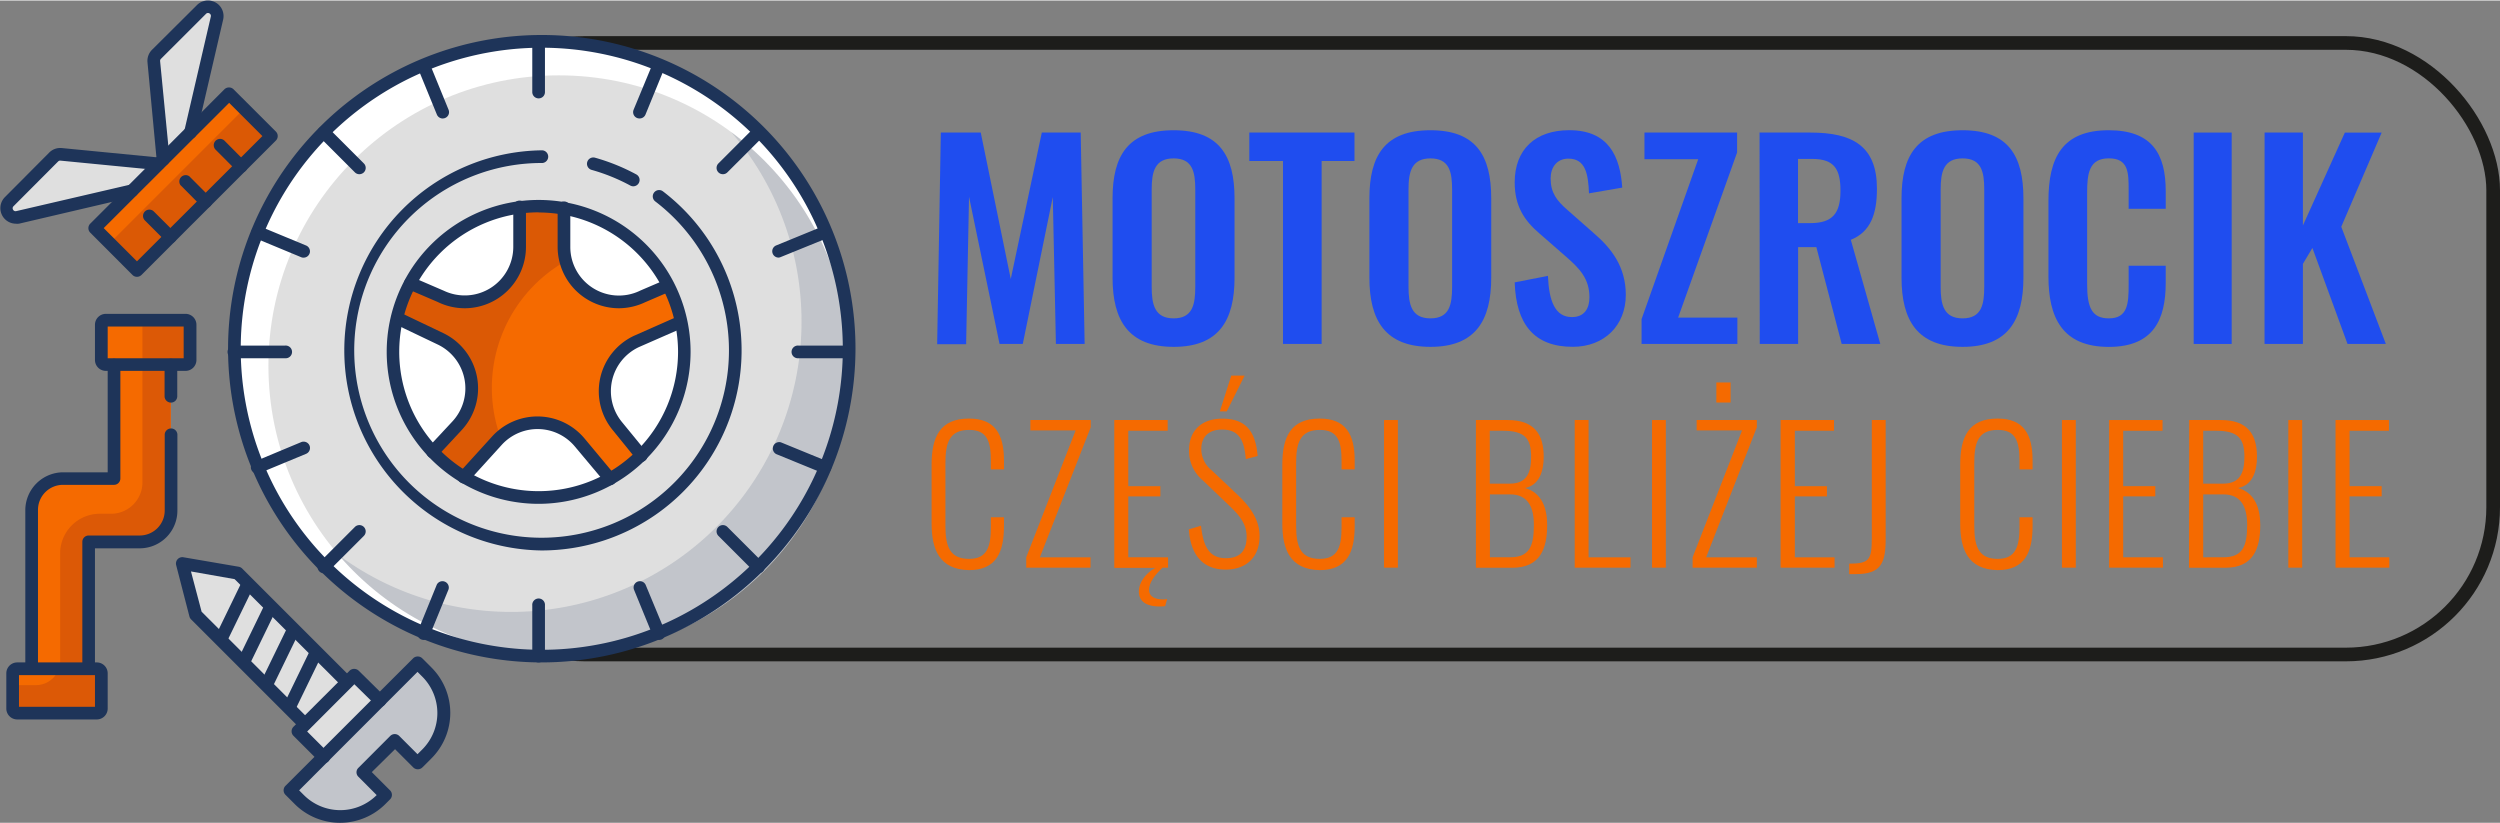 <svg height="82" width="249" id="Warstwa_1" data-name="Warstwa 1" xmlns="http://www.w3.org/2000/svg" viewBox="0 0 526.51 173.17"><rect x="0" y="0" width="526.51" height="173.17" fill="#808080" stroke="none"/><defs><style>.cls-1{fill:#1f4def;}.cls-2{fill:#f56a00;}.cls-3{fill:none;stroke:#1d1d1b;stroke-miterlimit:10;stroke-width:2.88px;}.cls-4{fill:#fff;}.cls-5{fill:#dfdfdf;}.cls-6,.cls-7{fill:#1e3459;}.cls-6{opacity:0.15;}.cls-10,.cls-8{fill:#76151d;}.cls-8,.cls-9{opacity:0.2;}</style></defs><path class="cls-1" d="M198.14,27.81h8.41l6.32,30.84,6.54-30.84h8.19l.83,44.52h-6.05l-.66-30.94L215.4,72.33h-4.89l-6.43-31-.61,31.05h-6.1Z"/><path class="cls-1" d="M234.31,58.37V41.66c0-9,3.3-14.34,12.86-14.34S260,32.65,260,41.66V58.37c0,9-3.3,14.57-12.81,14.57S234.31,67.38,234.31,58.37Zm17.42,1.92V39.79c0-3.73-.6-6.54-4.56-6.54s-4.62,2.81-4.62,6.54v20.5c0,3.69.61,6.65,4.62,6.65S251.73,64,251.73,60.29Z"/><path class="cls-1" d="M270.2,33.8h-7.09v-6h22.15v6h-6.92V72.33H270.2Z"/><path class="cls-1" d="M288.4,58.37V41.66c0-9,3.29-14.34,12.86-14.34s12.8,5.33,12.8,14.34V58.37c0,9-3.3,14.57-12.8,14.57S288.4,67.38,288.4,58.37Zm17.42,1.92V39.79c0-3.73-.61-6.54-4.56-6.54s-4.62,2.81-4.62,6.54v20.5c0,3.69.6,6.65,4.62,6.65S305.82,64,305.82,60.29Z"/><path class="cls-1" d="M319,59.36l7-1.37c.22,5.27,1.48,8.68,5.05,8.68,2.59,0,3.69-1.76,3.69-4.18,0-3.84-2-6-4.9-8.52l-5.6-4.89C321,46.33,319,43.26,319,38.31c0-7,4.4-11,11.49-11,8.35,0,10.72,5.6,11.16,12.09l-7,1.21c-.17-4.18-.77-7.31-4.35-7.31-2.41,0-3.73,1.81-3.73,4.17,0,3,1.26,4.68,3.62,6.71l5.55,4.89c3.63,3.13,6.66,7,6.66,12.92,0,6.43-4.51,10.94-11.16,10.94C323.13,72.94,319.29,68.21,319,59.36Z"/><path class="cls-1" d="M345.72,67.11l11.93-33.69H346.33V27.81h19.51V32L353.42,66.78H365.9v5.55H345.72Z"/><path class="cls-1" d="M370.57,27.81h10.72c8.9,0,14,2.86,14,11.82,0,5.33-1.32,9.07-5.5,10.77L396,72.33h-8.13l-5.34-20.39h-3.84V72.33h-8.08Zm10.66,19.07c4.67,0,6.38-2,6.38-6.81,0-4.51-1.27-6.71-5.94-6.71h-3V46.88Z"/><path class="cls-1" d="M400.47,58.37V41.66c0-9,3.3-14.34,12.86-14.34s12.81,5.33,12.81,14.34V58.37c0,9-3.3,14.57-12.81,14.57S400.47,67.38,400.47,58.37Zm17.42,1.92V39.79c0-3.73-.6-6.54-4.56-6.54s-4.62,2.81-4.62,6.54v20.5c0,3.69.61,6.65,4.62,6.65S417.89,64,417.89,60.29Z"/><path class="cls-1" d="M431.41,58.1V42.21c0-9.12,2.92-14.89,12.7-14.89,9.12,0,12,5,12,12.8v3.74h-7.81V40c0-3.73,0-6.76-4.17-6.76s-4.57,3.19-4.57,7.26V59.8c0,4.84,1,7.14,4.57,7.14,4,0,4.17-3.13,4.17-7.09v-4h7.81v3.58c0,7.85-2.64,13.52-12,13.52C434.33,72.94,431.41,66.78,431.41,58.1Z"/><path class="cls-1" d="M462,27.81h8V72.33h-8Z"/><path class="cls-1" d="M476.93,27.81H485V47.38l8.84-19.57h7.75l-8.51,19.84,9.39,24.68H494.4L487,52.11l-2,3.35V72.33h-8.08Z"/><path class="cls-2" d="M196.2,110.12V97.75c0-5.72,1.69-9.71,7.87-9.71,5.57,0,7.37,3.42,7.37,8.83v1.88h-2.76V97c0-4-.69-6.57-4.57-6.57-4.22,0-5,2.81-5,7v13.25c0,4.6,1.11,6.91,5,6.91s4.57-2.69,4.57-6.76v-2h2.76v1.84c0,5.45-1.57,9.29-7.37,9.29C197.78,119.83,196.2,115.53,196.2,110.12Z"/><path class="cls-2" d="M216.13,117.26l10.4-26.72H217V88.35h12.71v1.53L219,117.26h10.67v2.18H216.13Z"/><path class="cls-2" d="M242,124.13c0,1.46,1.38,2,2.92,2a6,6,0,0,0,.88-.08l-.42,1.5a9.29,9.29,0,0,1-1.11.07c-2.5,0-4.42-.84-4.42-3.14,0-2.08,1.65-4,3.49-5h-8.67V88.35h11.25v2.26h-8.3v11.67h6.76v2.15h-6.76v12.83H246v2.18h-1.15C243.38,120.83,242,122.48,242,124.13Z"/><path class="cls-2" d="M250.37,111.38l2.57-.77c.42,3.84,1.42,6.84,5.22,6.84,2.77,0,4.38-1.34,4.38-4.49,0-2.77-1.46-4.5-3.8-6.72L253.25,101a8.08,8.08,0,0,1-2.84-6.26c0-4.3,2.8-6.68,7-6.68,4.5,0,7,2.15,7.45,7.87l-2.49.65c-.31-3.91-1.39-6.22-5-6.22-2.57,0-4.37,1.31-4.37,4.11A5.77,5.77,0,0,0,255.25,99l5.49,5.19c2.41,2.3,4.53,5.06,4.53,8.59,0,4.65-3,7.07-7.15,7.07C253.06,119.83,250.72,116.45,250.37,111.38ZM259.31,79h2.81l-3.76,7.53H256.9Z"/><path class="cls-2" d="M270.06,110.12V97.75c0-5.72,1.69-9.71,7.87-9.71,5.57,0,7.37,3.42,7.37,8.83v1.88h-2.76V97c0-4-.69-6.57-4.57-6.57-4.22,0-5,2.81-5,7v13.25c0,4.6,1.11,6.91,5,6.91s4.57-2.69,4.57-6.76v-2h2.76v1.84c0,5.45-1.57,9.29-7.37,9.29C271.64,119.83,270.06,115.53,270.06,110.12Z"/><path class="cls-2" d="M291.48,88.35h2.92v31.09h-2.92Z"/><path class="cls-2" d="M310.83,88.35h6.68c5.68,0,7.6,3.07,7.6,7.75,0,3-.92,6-3.95,6.57,3.65,1,4.68,4.41,4.68,7.79,0,5-1.5,9-7.33,9h-7.68Zm7.14,13.4c3.53,0,4.49-2.23,4.49-5.65,0-3.76-1.22-5.49-5.95-5.49h-2.76v11.14Zm0,15.51c4,0,5.07-2.11,5.07-6.8,0-3.76-1.23-6.45-5-6.45h-4.26v13.25Z"/><path class="cls-2" d="M331.64,88.35h2.92v28.91h8.83v2.18H331.64Z"/><path class="cls-2" d="M347.92,88.35h2.91v31.09h-2.91Z"/><path class="cls-2" d="M356.47,117.26l10.41-26.72h-9.56V88.35H370v1.53l-10.68,27.38H370v2.18H356.47Zm5-36.82h3v4.22h-3Z"/><path class="cls-2" d="M375,88.35h11.25v2.26H378v11.67h6.76v2.15H378v12.83h8.37v2.18H375Z"/><path class="cls-2" d="M389.45,118.6c4.26,0,4.76-.84,4.76-5.41V88.35h2.92v25c0,5.14-1,7.45-6.26,7.45h-1.42Z"/><path class="cls-2" d="M412.83,110.12V97.75c0-5.72,1.69-9.71,7.87-9.71,5.57,0,7.37,3.42,7.37,8.83v1.88h-2.76V97c0-4-.69-6.57-4.57-6.57-4.22,0-4.95,2.81-4.95,7v13.25c0,4.6,1.11,6.91,4.95,6.91s4.57-2.69,4.57-6.76v-2h2.76v1.84c0,5.45-1.57,9.29-7.37,9.29C414.4,119.83,412.83,115.53,412.83,110.12Z"/><path class="cls-2" d="M434.25,88.35h2.92v31.09h-2.92Z"/><path class="cls-2" d="M444.19,88.35h11.25v2.26h-8.29v11.67h6.76v2.15h-6.76v12.83h8.37v2.18H444.19Z"/><path class="cls-2" d="M461.05,88.35h6.68c5.68,0,7.6,3.07,7.6,7.75,0,3-.92,6-4,6.57,3.65,1,4.69,4.41,4.69,7.79,0,5-1.5,9-7.34,9h-7.67Zm7.14,13.4c3.53,0,4.49-2.23,4.49-5.65,0-3.76-1.23-5.49-5.95-5.49H464v11.14Zm0,15.51c4,0,5.07-2.11,5.07-6.8,0-3.76-1.23-6.45-5-6.45H464v13.25Z"/><path class="cls-2" d="M481.93,88.35h2.92v31.09h-2.92Z"/><path class="cls-2" d="M491.87,88.35h11.25v2.26h-8.29v11.67h6.76v2.15h-6.76v12.83h8.37v2.18H491.87Z"/><rect class="cls-3" x="92.09" y="8.94" width="432.98" height="128.79" rx="31.03"/><circle class="cls-4" cx="114.11" cy="73.33" r="64.73"/><path class="cls-4" d="M135,95.81l-5-6.17a11.58,11.58,0,0,1,4-17.82l9.48-4.19L140.76,60l-5.33,2.29-.14.07A11.57,11.57,0,0,1,118.78,51.9V43.77l-9.35-.18V51.9A11.56,11.56,0,0,1,92.92,62.36l-.14-.07-6.36-2.73-2.71,7.37,9,4.29a11.57,11.57,0,0,1,3.5,18.38l-5.1,5.47,6.58,5.29,7.08-7.79a11.57,11.57,0,0,1,17.37.56l6.36,7.62Z"/><rect class="cls-4" x="18.52" y="31.93" width="40.04" height="12.62" transform="translate(92.82 38.03) rotate(135)"/><path class="cls-4" d="M34.37,33.48l-2-20.57A2,2,0,0,1,33,11.34l9.43-9.43a2,2,0,0,1,3.27,1.82l-5.57,24Z"/><path class="cls-4" d="M33.45,34.4l-20.54-2a2,2,0,0,0-1.57.56L1.91,42.38a2,2,0,0,0,1.82,3.27l24.06-5.59Z"/><path class="cls-4" d="M6.67,139.4V107.3a6.6,6.6,0,0,1,6.6-6.61H24v-24H36v30.77a6.61,6.61,0,0,1-6.6,6.6H18.68V139.4Z"/><rect class="cls-4" x="21.35" y="67.33" width="18.69" height="9.34" rx="0.97"/><rect class="cls-4" x="2.66" y="140.73" width="18.69" height="9.34" rx="0.97"/><circle class="cls-5" cx="117.68" cy="76.91" r="61.15"/><path class="cls-6" d="M178.83,76.92a61.14,61.14,0,0,1-107.48,39.9A61.15,61.15,0,0,0,154,27.72,61.06,61.06,0,0,1,178.83,76.92Z"/><path class="cls-7" d="M114.11,139.4a66.07,66.07,0,1,1,66.06-66.07A66.15,66.15,0,0,1,114.11,139.4Zm0-129.46A63.4,63.4,0,1,0,177.5,73.33,63.47,63.47,0,0,0,114.11,9.94Z"/><path class="cls-7" d="M114,115.82a42.14,42.14,0,0,1,0-84.27,1.34,1.34,0,1,1,0,2.67,39.46,39.46,0,1,0,24,8.09,1.33,1.33,0,0,1,1.62-2.12A42.14,42.14,0,0,1,114,115.82Z"/><path class="cls-7" d="M133.38,39.13a1.31,1.31,0,0,1-.63-.16,39.66,39.66,0,0,0-8.15-3.3,1.33,1.33,0,0,1,.71-2.57A42.15,42.15,0,0,1,134,36.62a1.33,1.33,0,0,1,.54,1.81A1.35,1.35,0,0,1,133.38,39.13Z"/><circle class="cls-4" cx="113.44" cy="74" r="30.7"/><path class="cls-2" d="M130,89.63l5,6.17h0l-6.45,4.89-.07,0h0l-6.34-7.61a11.57,11.57,0,0,0-17.38-.56l-7.07,7.79-6.58-5.29,5.1-5.48a11.11,11.11,0,0,0,1.41-1.84,11.56,11.56,0,0,0-4.91-16.52l-9-4.3,2.71-7.38,6.36,2.74.14.06A11.56,11.56,0,0,0,109.43,51.9V43.59l9.35.17V51.9a11.56,11.56,0,0,0,10.61,11.53,11.35,11.35,0,0,0,5.91-1.08l.13-.06L140.76,60h0l0,.1,2.64,7.41,0,.12h0L134,71.82A11.57,11.57,0,0,0,130,89.63Z"/><path class="cls-8" d="M91.23,69.69,83.71,67l0,0a30.46,30.46,0,0,1,3-7.52.16.16,0,0,1,0-.08l9.37,3.21c6.58,2.31,11.88-2.16,13.31-9v-10h8.25s1.18,11.45.69,11.75a30.69,30.69,0,0,0-13,36.42,11.45,11.45,0,0,0-4.49,4l-.08.13-3.37,4.71s-.06,0-.08,0a30.34,30.34,0,0,1-6.1-5,.76.76,0,0,1-.09-.09L97.07,87A11.57,11.57,0,0,0,91.23,69.69Z"/><path class="cls-7" d="M113.44,106a32,32,0,1,1,32-32A32.07,32.07,0,0,1,113.44,106Zm0-61.39A29.36,29.36,0,1,0,142.8,74,29.39,29.39,0,0,0,113.44,44.64Z"/><path class="cls-7" d="M135.05,97.14a1.36,1.36,0,0,1-1-.49l-5-6.17a12.89,12.89,0,0,1,4.45-19.86l9.51-4.21A1.33,1.33,0,0,1,144,68.85L134.53,73A10.25,10.25,0,0,0,131,88.79L136.08,95a1.33,1.33,0,0,1-1,2.18Z"/><path class="cls-7" d="M128.51,102.09a1.34,1.34,0,0,1-1-.48L121.13,94a10.23,10.23,0,0,0-15.38-.51l-7.07,7.78a1.33,1.33,0,1,1-2-1.8l7.08-7.79a12.92,12.92,0,0,1,19.39.61l6.35,7.62a1.33,1.33,0,0,1-.17,1.88A1.37,1.37,0,0,1,128.51,102.09Z"/><path class="cls-7" d="M91.12,96.41a1.31,1.31,0,0,1-.91-.36,1.34,1.34,0,0,1-.07-1.89l5.1-5.47a10.24,10.24,0,0,0-3.09-16.26l-9-4.3a1.33,1.33,0,0,1-.63-1.77,1.34,1.34,0,0,1,1.78-.64l9,4.3a12.9,12.9,0,0,1,3.89,20.49L92.09,96A1.34,1.34,0,0,1,91.12,96.41Z"/><path class="cls-7" d="M97.87,64.81a13,13,0,0,1-5.52-1.24l-.14-.07-6.32-2.72A1.33,1.33,0,1,1,87,58.33l6.54,2.82A10.23,10.23,0,0,0,108.1,51.9V43.59a1.34,1.34,0,1,1,2.67,0V51.9a12.92,12.92,0,0,1-12.9,12.91Z"/><path class="cls-7" d="M130.34,64.81a12.92,12.92,0,0,1-12.9-12.91V43.77a1.34,1.34,0,1,1,2.67,0V51.9a10.23,10.23,0,0,0,14.61,9.25l.14-.07,5.38-2.31a1.34,1.34,0,0,1,1,2.46l-5.43,2.34A13,13,0,0,1,130.34,64.81Z"/><path class="cls-5" d="M80.23,168.27l1-1-4.79-4.8,6.71-6.71,4.8,4.79,1.94-1.94a12.19,12.19,0,0,0,0-17.22l-1.94-1.94L61.06,166.34,63,168.27A12.18,12.18,0,0,0,80.23,168.27Z"/><path class="cls-6" d="M80.23,168.27l1-1-4.79-4.8,6.71-6.71,4.8,4.79,1.94-1.94a12.19,12.19,0,0,0,0-17.22l-1.94-1.94L61.06,166.34,63,168.27A12.18,12.18,0,0,0,80.23,168.27Z"/><polygon class="cls-5" points="64.22 152.38 41.26 129.41 38.39 118.56 50.06 120.61 73.02 143.58 64.22 152.38"/><rect class="cls-5" x="63.04" y="146.87" width="16.74" height="7.62" transform="translate(-85.63 94.63) rotate(-45)"/><path class="cls-7" d="M71.61,173.17a13.47,13.47,0,0,1-9.55-3.95l-1.94-1.94a1.34,1.34,0,0,1,0-1.89L87,138.54a1.36,1.36,0,0,1,1-.39h0a1.33,1.33,0,0,1,.94.39l1.94,1.94a13.53,13.53,0,0,1,0,19.11l-1.94,1.94a1.38,1.38,0,0,1-1.89,0l-3.85-3.86L78.3,162.5l3.85,3.85a1.34,1.34,0,0,1,0,1.89l-1,1h0A13.51,13.51,0,0,1,71.61,173.17ZM63,166.34l1,1a10.85,10.85,0,0,0,15.33,0l0,0-3.85-3.86a1.3,1.3,0,0,1,0-1.88l6.71-6.72a1.34,1.34,0,0,1,1.89,0l3.85,3.85,1-1a10.84,10.84,0,0,0,0-15.34l-1-1Zm17.28,1.93h0Z"/><path class="cls-7" d="M64.23,153.71a1.33,1.33,0,0,1-1-.39l-23-23a1.42,1.42,0,0,1-.34-.61L37.1,118.91a1.36,1.36,0,0,1,.31-1.25,1.34,1.34,0,0,1,1.21-.41l11.67,2a1.36,1.36,0,0,1,.71.37l23,23a1.34,1.34,0,0,1-1.89,1.89L49.41,121.86l-9.19-1.62,2.24,8.48,22.71,22.72a1.33,1.33,0,0,1-.94,2.27Z"/><path class="cls-7" d="M68.19,160.63a1.33,1.33,0,0,1-1-.39l-5.39-5.39a1.34,1.34,0,0,1,0-1.89l11.84-11.83a1.38,1.38,0,0,1,1.89,0L81,146.52a1.33,1.33,0,0,1-1.88,1.88L74.63,144l-9.94,9.95,4.44,4.44a1.34,1.34,0,0,1,0,1.89A1.33,1.33,0,0,1,68.19,160.63Z"/><path class="cls-7" d="M60.92,150.26a1.33,1.33,0,0,1-1.2-1.91l5.55-11.43a1.33,1.33,0,1,1,2.4,1.16l-5.55,11.43A1.33,1.33,0,0,1,60.92,150.26Z"/><path class="cls-7" d="M56.12,145.47a1.24,1.24,0,0,1-.58-.14,1.34,1.34,0,0,1-.62-1.78l5.56-11.43a1.34,1.34,0,0,1,2.4,1.17l-5.55,11.43A1.36,1.36,0,0,1,56.12,145.47Z"/><path class="cls-7" d="M51.33,140.67a1.29,1.29,0,0,1-.58-.13,1.33,1.33,0,0,1-.62-1.78l5.55-11.43a1.33,1.33,0,1,1,2.4,1.16l-5.55,11.43A1.33,1.33,0,0,1,51.33,140.67Z"/><path class="cls-7" d="M46.53,135.88a1.37,1.37,0,0,1-.58-.14,1.34,1.34,0,0,1-.62-1.78l5.55-11.43a1.34,1.34,0,1,1,2.41,1.17l-5.56,11.43A1.33,1.33,0,0,1,46.53,135.88Z"/><rect class="cls-2" x="18.52" y="31.93" width="40.04" height="12.62" transform="translate(92.82 38.03) rotate(135)"/><rect class="cls-8" x="20.11" y="35.76" width="40.03" height="8.14" transform="translate(-16.41 40.04) rotate(-45)"/><path class="cls-5" d="M34.37,33.48l-2-20.57A2,2,0,0,1,33,11.34l9.43-9.43a2,2,0,0,1,3.27,1.82l-5.57,24Z"/><path class="cls-5" d="M33.45,34.4l-20.54-2a2,2,0,0,0-1.57.56L1.91,42.38a2,2,0,0,0,1.82,3.27l24.06-5.59Z"/><path class="cls-7" d="M28.84,58.19a1.33,1.33,0,0,1-.94-.39L19,48.88A1.34,1.34,0,0,1,19,47L47.28,18.68a1.38,1.38,0,0,1,1.89,0L58.1,27.6a1.34,1.34,0,0,1,0,1.89L29.79,57.8A1.34,1.34,0,0,1,28.84,58.19Zm-7-10.26,7,7L55.26,28.55l-7-7Z"/><path class="cls-7" d="M34.37,34.81A1.33,1.33,0,0,1,33,33.61L31.06,13A3.3,3.3,0,0,1,32,10.39L41.44,1A3.28,3.28,0,0,1,47,4l-5.57,24a1.34,1.34,0,1,1-2.6-.61l5.57-24a.59.59,0,0,0-.3-.68.58.58,0,0,0-.73.11L33.9,12.28a.6.6,0,0,0-.18.49l2,20.58a1.34,1.34,0,0,1-1.2,1.46Z"/><path class="cls-7" d="M3.27,47A3.28,3.28,0,0,1,1,41.44L10.39,32A3.27,3.27,0,0,1,13,31.07l20.54,2a1.33,1.33,0,1,1-.26,2.65l-20.54-2a.61.61,0,0,0-.5.18L2.85,43.32a.58.58,0,0,0-.1.73.59.59,0,0,0,.68.3l24.05-5.59a1.35,1.35,0,0,1,1.61,1,1.33,1.33,0,0,1-1,1.6L4,47A3.29,3.29,0,0,1,3.27,47Z"/><path class="cls-7" d="M50.79,36.25a1.35,1.35,0,0,1-.95-.39l-4.43-4.44a1.33,1.33,0,1,1,1.88-1.89L51.73,34a1.34,1.34,0,0,1,0,1.89A1.33,1.33,0,0,1,50.79,36.25Z"/><path class="cls-7" d="M43.34,43.69a1.33,1.33,0,0,1-.94-.39L38,38.87A1.34,1.34,0,0,1,39.85,37l4.43,4.44a1.31,1.31,0,0,1,0,1.88A1.33,1.33,0,0,1,43.34,43.69Z"/><path class="cls-7" d="M35.89,51.14a1.33,1.33,0,0,1-.94-.39l-4.44-4.44a1.33,1.33,0,0,1,1.89-1.88l4.44,4.43a1.34,1.34,0,0,1-1,2.28Z"/><path class="cls-7" d="M113.44,20.61a1.33,1.33,0,0,1-1.34-1.33V8.6a1.34,1.34,0,0,1,2.67,0V19.28A1.32,1.32,0,0,1,113.44,20.61Z"/><path class="cls-7" d="M113.44,139.4a1.34,1.34,0,0,1-1.34-1.34V127.39a1.34,1.34,0,1,1,2.67,0v10.67A1.33,1.33,0,0,1,113.44,139.4Z"/><path class="cls-7" d="M178.84,75.34H168.16a1.34,1.34,0,1,1,0-2.67h10.68a1.34,1.34,0,0,1,0,2.67Z"/><path class="cls-7" d="M60.05,75.34H49.38a1.34,1.34,0,1,1,0-2.67H60.05a1.34,1.34,0,1,1,0,2.67Z"/><path class="cls-7" d="M75.68,36.58a1.33,1.33,0,0,1-.94-.39l-7.48-7.48a1.33,1.33,0,0,1,1.88-1.89l7.49,7.49a1.33,1.33,0,0,1,0,1.88A1.35,1.35,0,0,1,75.68,36.58Z"/><path class="cls-7" d="M159.73,120.63a1.33,1.33,0,0,1-.94-.39l-7.49-7.49a1.33,1.33,0,0,1,1.89-1.88l7.48,7.48a1.34,1.34,0,0,1,0,1.89A1.33,1.33,0,0,1,159.73,120.63Z"/><path class="cls-7" d="M152.24,36.58a1.33,1.33,0,0,1-.94-2.27l7.49-7.49a1.33,1.33,0,0,1,1.88,1.89l-7.48,7.48A1.33,1.33,0,0,1,152.24,36.58Z"/><path class="cls-7" d="M68.2,120.63a1.34,1.34,0,0,1-.94-2.28l7.48-7.48a1.33,1.33,0,1,1,1.89,1.88l-7.49,7.49A1.33,1.33,0,0,1,68.2,120.63Z"/><path class="cls-7" d="M134.67,24.84A1.33,1.33,0,0,1,133.44,23l4.05-9.78a1.33,1.33,0,0,1,2.46,1l-4,9.78A1.33,1.33,0,0,1,134.67,24.84Z"/><path class="cls-7" d="M89.21,134.66A1.33,1.33,0,0,1,88,132.82L92,123a1.34,1.34,0,0,1,2.47,1l-4,9.78A1.33,1.33,0,0,1,89.21,134.66Z"/><path class="cls-7" d="M173.76,99.62a1.32,1.32,0,0,1-.51-.1l-9.78-4a1.34,1.34,0,0,1,1-2.47l9.77,4a1.33,1.33,0,0,1-.51,2.57Z"/><path class="cls-7" d="M63.94,54.16a1.32,1.32,0,0,1-.51-.1L53.65,50a1.34,1.34,0,0,1,1-2.47l9.78,4.05a1.33,1.33,0,0,1-.51,2.57Z"/><path class="cls-7" d="M93.24,24.85A1.35,1.35,0,0,1,92,24l-4-9.78a1.34,1.34,0,0,1,2.47-1l4,9.78a1.33,1.33,0,0,1-1.23,1.84Z"/><path class="cls-7" d="M138.74,134.65a1.33,1.33,0,0,1-1.23-.82l-4-9.78a1.33,1.33,0,0,1,2.46-1l4.06,9.78a1.33,1.33,0,0,1-.73,1.74A1.29,1.29,0,0,1,138.74,134.65Z"/><path class="cls-7" d="M164,54.14a1.33,1.33,0,0,1-.51-2.57l9.77-4a1.33,1.33,0,1,1,1,2.46L164.49,54A1.54,1.54,0,0,1,164,54.14Z"/><path class="cls-7" d="M54.18,99.64a1.33,1.33,0,0,1-.52-2.56L63.44,93a1.35,1.35,0,0,1,1.75.73,1.34,1.34,0,0,1-.73,1.74l-9.77,4.05A1.32,1.32,0,0,1,54.18,99.64Z"/><path class="cls-2" d="M40,68.29V75.7a1,1,0,0,1-1,1H36v30.77a6.61,6.61,0,0,1-6.61,6.61H18.68v26.69h1.7a1,1,0,0,1,1,1v7.41a1,1,0,0,1-1,1H3.63a1,1,0,0,1-1-1V141.7a1,1,0,0,1,1-1h3V107.29a6.61,6.61,0,0,1,6.61-6.59H24v-24H22.32a1,1,0,0,1-1-1V68.29a1,1,0,0,1,1-1H39.07A1,1,0,0,1,40,68.29Z"/><g class="cls-9"><path class="cls-10" d="M40,68.29V75.7a1,1,0,0,1-1,1H36v30.77a6.61,6.61,0,0,1-6.61,6.61H18.68v26.69h1.7a1,1,0,0,1,1,1v7.41a1,1,0,0,1-1,1H3.63a1,1,0,0,1-1-1v-5H7.58A5.09,5.09,0,0,0,12.67,139V116.45A8.35,8.35,0,0,1,21,108.09h2.39a6.61,6.61,0,0,0,6.61-6.6V67.33h9.05A1,1,0,0,1,40,68.29Z"/></g><path class="cls-7" d="M6.67,140.73a1.33,1.33,0,0,1-1.34-1.33V107.3a8,8,0,0,1,7.94-7.94h9.41V76.67a1.34,1.34,0,0,1,2.67,0v24A1.34,1.34,0,0,1,24,102H13.27A5.27,5.27,0,0,0,8,107.3v32.1A1.33,1.33,0,0,1,6.67,140.73Z"/><path class="cls-7" d="M18.68,140.73a1.33,1.33,0,0,1-1.34-1.33V114a1.33,1.33,0,0,1,1.34-1.33H29.43a5.27,5.27,0,0,0,5.26-5.27V91.35a1.34,1.34,0,0,1,2.67,0v16.09a7.94,7.94,0,0,1-7.93,7.93H20v24A1.32,1.32,0,0,1,18.68,140.73Z"/><path class="cls-7" d="M36,84.68a1.34,1.34,0,0,1-1.34-1.34V76.67a1.34,1.34,0,0,1,2.67,0v6.67A1.33,1.33,0,0,1,36,84.68Z"/><path class="cls-7" d="M39.07,78H22.31A2.3,2.3,0,0,1,20,75.7V68.29a2.3,2.3,0,0,1,2.3-2.3H39.07a2.3,2.3,0,0,1,2.3,2.3V75.7A2.3,2.3,0,0,1,39.07,78ZM22.68,75.34h16V68.66h-16Z"/><path class="cls-7" d="M20.38,151.41H3.63a2.3,2.3,0,0,1-2.3-2.3V141.7a2.3,2.3,0,0,1,2.3-2.3H20.38a2.3,2.3,0,0,1,2.3,2.3v7.41A2.3,2.3,0,0,1,20.38,151.41ZM4,148.74H20v-6.67H4Z"/></svg>